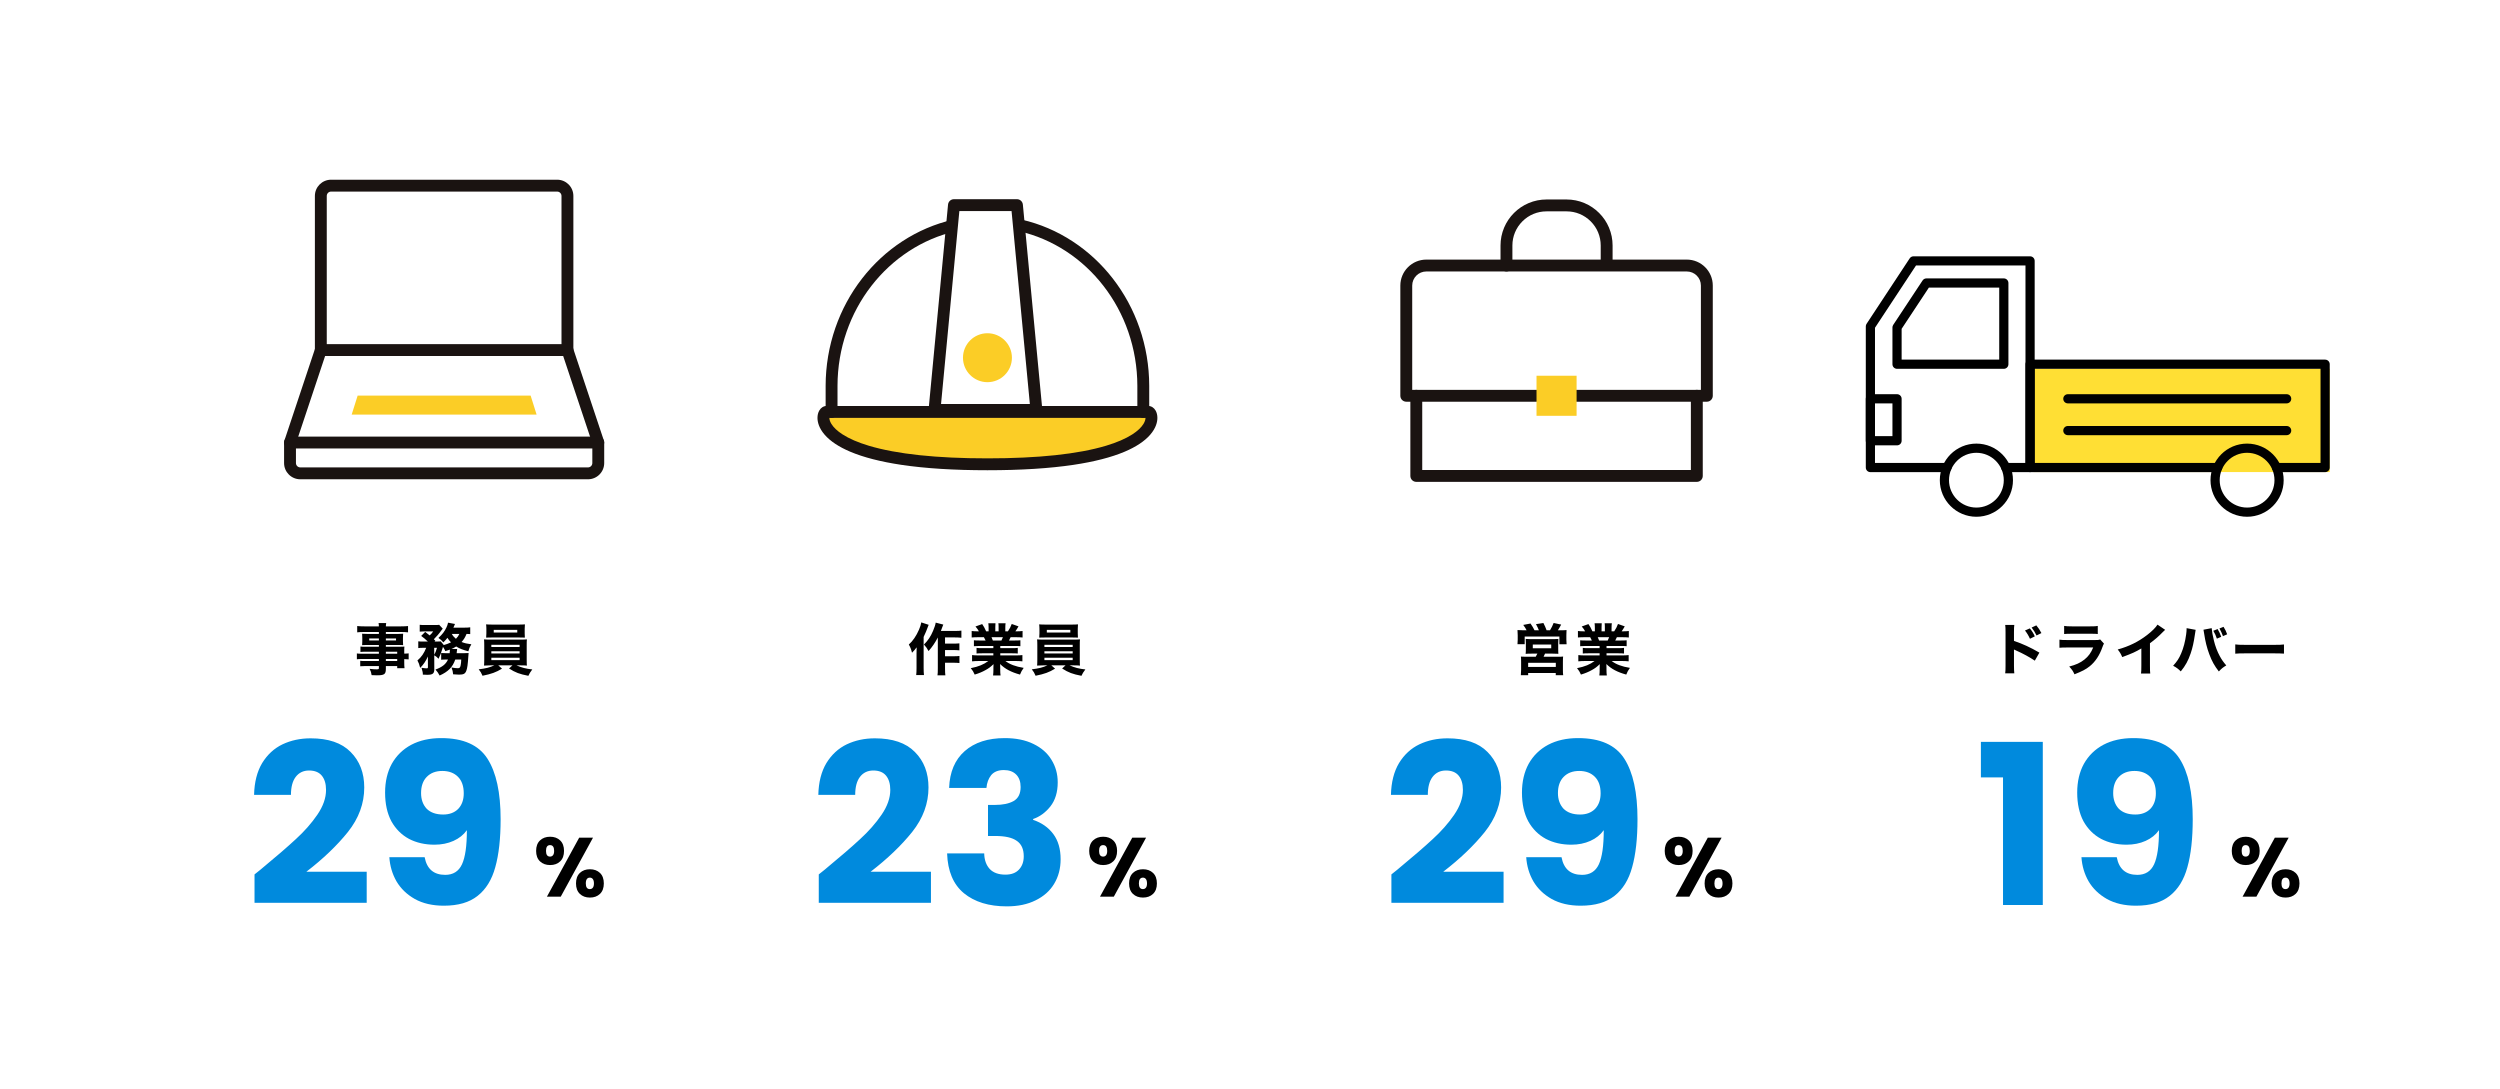 <svg width="895" height="390" viewBox="0 0 895 390" fill="none" xmlns="http://www.w3.org/2000/svg">
<rect width="895" height="390" fill="white"/>
<path d="M724.943 225.719C725.643 226.599 726.243 227.599 726.723 228.679L728.463 227.819C727.963 226.699 727.463 225.919 726.683 224.959L724.943 225.719ZM727.323 224.659C728.023 225.539 728.583 226.479 729.083 227.499L730.823 226.639C730.203 225.459 729.863 224.919 729.003 223.879L727.323 224.659ZM721.123 241.059C721.043 240.299 721.003 239.559 721.003 238.279V232.519C721.303 232.679 721.383 232.719 721.763 232.879C724.063 233.879 726.683 235.299 728.463 236.519L730.103 233.639C726.843 231.739 724.103 230.499 721.003 229.439V226.399C721.003 224.939 721.023 224.479 721.123 223.719H717.863C717.963 224.419 717.983 224.979 717.983 226.399V238.239C717.983 239.599 717.963 240.299 717.863 241.059H721.123ZM738.963 226.979C739.583 226.919 740.383 226.879 741.663 226.879H748.323C750.023 226.879 750.323 226.899 751.003 226.979V224.079C750.283 224.219 749.903 224.239 748.283 224.239H741.723C740.343 224.239 739.683 224.199 738.963 224.079V226.979ZM737.283 231.899C738.023 231.819 738.623 231.799 740.263 231.799H749.363C748.563 233.739 747.663 234.979 746.203 236.139C744.723 237.299 743.203 237.999 740.783 238.619C741.843 239.799 742.123 240.219 742.663 241.399C745.403 240.319 746.763 239.619 748.123 238.519C750.103 236.919 751.643 234.619 752.663 231.679C752.923 230.979 753.003 230.779 753.223 230.419L751.883 228.939C751.303 229.119 751.103 229.139 749.943 229.139H740.303C738.523 229.139 738.143 229.119 737.283 228.999V231.899ZM772.383 223.619C771.783 224.619 770.443 225.959 768.683 227.319C765.523 229.759 762.183 231.399 758.143 232.519C758.983 233.599 759.223 233.999 759.763 235.239C763.383 233.899 764.523 233.379 766.603 232.139V238.219C766.603 239.859 766.583 240.359 766.483 241.119H769.783C769.703 240.439 769.683 239.759 769.683 238.159V230.279C771.323 229.099 772.843 227.779 774.363 226.199C774.663 225.879 774.703 225.839 775.123 225.479L772.383 223.619ZM792.363 225.819C792.943 226.799 793.283 227.539 793.643 228.639L795.203 227.979C794.803 226.859 794.463 226.139 793.903 225.199L792.363 225.819ZM794.563 224.999C795.083 225.919 795.463 226.739 795.823 227.739L797.323 227.079C796.983 226.079 796.583 225.279 796.023 224.399L794.563 224.999ZM782.803 224.879C782.803 224.979 782.803 225.079 782.803 225.119C782.803 225.639 782.763 226.259 782.643 227.119C782.303 229.639 781.703 231.979 780.843 233.959C780.103 235.719 779.363 236.819 777.983 238.339C779.283 239.059 779.683 239.359 780.723 240.359C782.403 238.299 783.383 236.499 784.263 233.899C784.923 231.959 785.363 230.019 785.783 227.119C785.963 225.799 785.963 225.799 786.043 225.479L782.803 224.879ZM788.843 225.439C788.923 225.759 789.003 226.179 789.103 226.959C789.463 229.439 790.083 231.999 790.923 234.199C791.843 236.699 792.803 238.399 794.343 240.379C795.343 239.319 795.763 238.979 797.003 238.219C795.903 236.939 795.323 236.079 794.683 234.899C793.803 233.299 793.043 231.279 792.583 229.359C792.123 227.479 791.863 226.019 791.783 224.879L788.843 225.439ZM800.223 234.019C801.003 233.939 802.143 233.899 803.883 233.899H813.983C815.543 233.899 816.863 233.939 817.663 233.999V230.719C816.743 230.839 816.023 230.859 814.003 230.859H803.883C801.843 230.859 801.123 230.819 800.223 230.699V234.019Z" fill="black"/>
<path d="M798.973 304.621C798.973 303.001 799.438 301.751 800.368 300.871C801.298 299.991 802.503 299.551 803.983 299.551C805.463 299.551 806.663 299.991 807.583 300.871C808.503 301.751 808.963 303.001 808.963 304.621C808.963 306.241 808.503 307.491 807.583 308.371C806.663 309.251 805.463 309.691 803.983 309.691C802.503 309.691 801.298 309.251 800.368 308.371C799.438 307.491 798.973 306.241 798.973 304.621ZM819.343 299.881L807.793 321.001H802.843L814.393 299.881H819.343ZM803.953 302.551C802.993 302.551 802.513 303.241 802.513 304.621C802.513 305.981 802.993 306.661 803.953 306.661C804.413 306.661 804.773 306.491 805.033 306.151C805.293 305.811 805.423 305.301 805.423 304.621C805.423 303.241 804.933 302.551 803.953 302.551ZM813.253 316.261C813.253 314.641 813.713 313.391 814.633 312.511C815.553 311.631 816.753 311.191 818.233 311.191C819.713 311.191 820.913 311.631 821.833 312.511C822.753 313.391 823.213 314.641 823.213 316.261C823.213 317.881 822.753 319.131 821.833 320.011C820.913 320.891 819.713 321.331 818.233 321.331C816.753 321.331 815.553 320.891 814.633 320.011C813.713 319.131 813.253 317.881 813.253 316.261ZM818.203 314.191C817.743 314.191 817.388 314.361 817.138 314.701C816.888 315.041 816.763 315.561 816.763 316.261C816.763 317.621 817.243 318.301 818.203 318.301C818.663 318.301 819.023 318.131 819.283 317.791C819.543 317.451 819.673 316.941 819.673 316.261C819.673 315.581 819.543 315.066 819.283 314.716C819.023 314.366 818.663 314.191 818.203 314.191Z" fill="black"/>
<rect x="728.043" y="132" width="106" height="37" fill="#FFDF34"/>
<path d="M726.767 169.025H718.07C717.161 169.025 716.425 168.289 716.425 167.38C716.425 166.472 717.161 165.736 718.07 165.736H725.122V95.047H685.928L671.246 117.337V165.736H697.029C697.937 165.736 698.673 166.472 698.673 167.38C698.673 168.289 697.937 169.025 697.029 169.025H669.602C668.693 169.025 667.957 168.289 667.957 167.38V116.843C667.957 116.521 668.051 116.207 668.228 115.938L683.668 92.498C683.971 92.035 684.488 91.758 685.042 91.758H726.767C727.676 91.758 728.412 92.494 728.412 93.402V167.38C728.412 168.289 727.676 169.025 726.767 169.025Z" fill="black"/>
<path d="M832.397 169.025H814.976C814.067 169.025 813.331 168.289 813.331 167.38C813.331 166.472 814.067 165.736 814.976 165.736H830.752V132.037H728.412V165.736H793.937C794.845 165.736 795.581 166.472 795.581 167.38C795.581 168.289 794.845 169.025 793.937 169.025H726.767C725.859 169.025 725.123 168.289 725.123 167.38V130.392C725.123 129.484 725.859 128.748 726.767 128.748H832.397C833.306 128.748 834.042 129.484 834.042 130.392V167.38C834.042 168.289 833.306 169.025 832.397 169.025Z" fill="black"/>
<path d="M707.549 185.001C700.326 185.001 694.453 179.128 694.453 171.905C694.453 164.684 700.326 158.81 707.549 158.81C714.772 158.81 720.645 164.684 720.645 171.905C720.645 179.128 714.772 185.001 707.549 185.001ZM707.549 162.1C702.141 162.1 697.742 166.499 697.742 171.905C697.742 177.313 702.141 181.712 707.549 181.712C712.957 181.712 717.356 177.313 717.356 171.905C717.356 166.499 712.957 162.1 707.549 162.1Z" fill="black"/>
<path d="M804.457 185.001C797.234 185.001 791.361 179.128 791.361 171.905C791.361 164.684 797.234 158.81 804.457 158.81C811.68 158.81 817.553 164.684 817.553 171.905C817.553 179.128 811.68 185.001 804.457 185.001ZM804.457 162.1C799.049 162.1 794.65 166.499 794.65 171.905C794.65 177.313 799.049 181.712 804.457 181.712C809.865 181.712 814.264 177.313 814.264 171.905C814.264 166.499 809.865 162.1 804.457 162.1Z" fill="black"/>
<path d="M717.369 132.038H679.14C678.232 132.038 677.496 131.301 677.496 130.393V117.223C677.496 116.901 677.59 116.585 677.768 116.316L688.285 100.406C688.588 99.945 689.105 99.668 689.657 99.668H717.369C718.277 99.668 719.014 100.404 719.014 101.313V130.393C719.014 131.301 718.277 132.038 717.369 132.038ZM680.785 128.748H715.724V102.957H690.541L680.785 117.717V128.748Z" fill="black"/>
<path d="M818.622 144.412H740.292C739.384 144.412 738.648 143.676 738.648 142.767C738.648 141.859 739.384 141.123 740.292 141.123H818.622C819.531 141.123 820.267 141.859 820.267 142.767C820.267 143.676 819.531 144.412 818.622 144.412Z" fill="black"/>
<path d="M818.622 155.794H740.292C739.384 155.794 738.648 155.058 738.648 154.149C738.648 153.241 739.384 152.505 740.292 152.505H818.622C819.531 152.505 820.267 153.241 820.267 154.149C820.267 155.058 819.531 155.794 818.622 155.794Z" fill="black"/>
<path d="M679.14 159.436H669.602C668.693 159.436 667.957 158.7 667.957 157.791V142.767C667.957 141.859 668.693 141.123 669.602 141.123H679.14C680.048 141.123 680.785 141.859 680.785 142.767V157.791C680.785 158.7 680.048 159.436 679.14 159.436ZM671.246 156.146H677.495V144.412H671.246V156.146Z" fill="black"/>
<path d="M135.64 234.04H129.92C128.78 234.04 128.28 234.02 127.76 233.94V236.02C128.32 235.94 128.78 235.92 129.96 235.92H135.64V236.64H130.86C129.8 236.64 129.54 236.64 128.96 236.56V238.52C129.6 238.46 130.06 238.44 130.94 238.44H135.64V239.18C135.64 239.54 135.52 239.62 134.84 239.62C134.14 239.62 133.46 239.58 132.32 239.44C132.76 240.3 132.9 240.76 133.04 241.7C133.74 241.74 134.42 241.76 134.92 241.76C137.62 241.76 138.14 241.38 138.14 239.4V238.44H142.2V239.22H144.82C144.74 238.58 144.72 238.06 144.72 237.02V235.96C145.5 235.98 145.84 236 146.3 236.06V233.9C145.94 233.96 145.54 233.98 144.72 234V233.3C144.72 232.26 144.72 232.04 144.78 231.48C144.22 231.52 143.9 231.54 142.68 231.54H138.14V230.9H142.74C143.36 230.9 143.9 230.92 144.32 230.96C144.28 230.5 144.26 230.22 144.26 229.6V228.3C144.26 227.68 144.28 227.34 144.32 226.88C143.82 226.92 143.42 226.94 142.62 226.94H138.14V226.26H143.7C144.7 226.26 145.38 226.3 146.08 226.38V224.12C145.4 224.2 144.7 224.24 143.54 224.24H138.14C138.16 223.64 138.18 223.46 138.26 223.06H135.52C135.6 223.48 135.62 223.68 135.64 224.24H130.42C129.26 224.24 128.54 224.2 127.88 224.12V226.38C128.62 226.28 129.24 226.26 130.26 226.26H135.64V226.94H131.38C130.6 226.94 130.2 226.92 129.64 226.88C129.68 227.36 129.7 227.74 129.7 228.3V229.6C129.7 230.12 129.68 230.56 129.64 230.96C130.1 230.92 130.64 230.9 131.34 230.9H135.64V231.54H130.9C130.02 231.54 129.54 231.52 129.04 231.46V233.4C129.58 233.34 130.16 233.32 130.86 233.32H135.64V234.04ZM138.14 234.04V233.32H142.2V234.04H138.14ZM138.14 235.92H142.2V236.64H138.14V235.92ZM135.64 228.56V229.28H132.18V228.56H135.64ZM138.14 228.56H141.78V229.28H138.14V228.56ZM159.54 233.84C158.62 233.84 158.36 233.82 157.94 233.78V236.2C158.34 236.14 158.66 236.12 159.38 236.12H160.38C159.62 237.78 158.34 238.8 155.9 239.7C156.56 240.44 156.96 241.02 157.38 241.84C160.46 240.46 162.04 238.84 162.98 236.12H165.12C165.08 237.1 165.04 237.6 164.9 238.24C164.72 239.02 164.52 239.22 163.9 239.22C163.34 239.22 162.6 239.14 161.64 238.96C162.02 239.94 162.12 240.42 162.22 241.4C163.08 241.48 163.78 241.52 164.32 241.52C165.94 241.52 166.52 241.22 166.94 240.14C167.28 239.28 167.48 237.9 167.66 235.02C167.7 234.5 167.7 234.48 167.72 234.34C167.74 234 167.74 234 167.76 233.78C167.4 233.82 167.1 233.84 166.22 233.84H163.48C163.52 233.56 163.54 233.44 163.54 233.28C163.56 233.1 163.56 233.08 163.58 233C163.6 232.78 163.6 232.78 163.62 232.64C163.64 232.48 163.64 232.48 163.66 232.34L161.64 232.32C162.38 232 162.8 231.76 163.32 231.44C164.54 232.2 165.6 232.62 167.66 233.16C168 232.02 168.16 231.62 168.74 230.66C167.18 230.46 166.36 230.26 165.24 229.84C166.1 228.88 166.52 228.18 167.02 226.94C167.58 226.94 167.92 226.96 168.34 227V224.58C167.82 224.66 167.1 224.7 166.16 224.7H162.32C162.52 224.26 162.68 223.86 162.76 223.68C162.84 223.48 162.84 223.48 162.88 223.38L160.4 222.92C160.28 223.56 160.12 224 159.8 224.68C159.1 226.14 158.42 227.02 156.96 228.38C157.7 228.88 158.2 229.34 158.72 229.98C159.48 229.2 159.76 228.88 160.18 228.34C160.64 229.06 160.82 229.3 161.46 229.96C160.7 230.34 159.68 230.72 158.78 230.96L158.82 230.86L157.8 229.62C157.44 229.66 157.04 229.68 156.34 229.68H155.56L155.84 229.38C155.58 229.12 155.5 229.02 155.32 228.84C156.08 228.14 157.22 226.82 158.06 225.62C158.24 225.36 158.4 225.16 158.5 225.06L157.22 223.68C156.8 223.74 156.52 223.76 155.5 223.76H152.12C151.24 223.76 150.8 223.74 150.26 223.68V226.12C150.78 226.06 151.28 226.04 151.92 226.04H155.08C154.68 226.64 154.38 226.98 153.82 227.48C153.26 227 153.02 226.82 152.22 226.22L150.78 227.66C151.66 228.3 152.24 228.78 153.18 229.68H151.5C150.72 229.68 150.26 229.66 149.74 229.6V232.02C150.18 231.94 150.64 231.92 151.34 231.92H152.58C151.78 233.9 150.88 235.22 149.44 236.44C149.94 237.38 150.08 237.76 150.42 239.1C151.56 237.98 152.46 236.66 153.18 235.02L153.2 238.82C153.2 239.18 153.1 239.26 152.7 239.26C152.24 239.26 151.8 239.22 150.9 239.06C151.34 240.64 151.36 240.66 151.38 241.52C152.02 241.56 152.54 241.58 152.98 241.58C154.9 241.58 155.48 241.12 155.48 239.62L155.46 234.6C156.08 234.94 156.42 235.22 157 235.84C157.54 234.76 158 233.54 158.4 232.18C158.54 231.66 158.54 231.66 158.58 231.56C158.94 232.08 159.12 232.42 159.44 233.1C160.22 232.86 160.48 232.78 161.06 232.56C161.06 232.64 161.06 232.7 161.06 232.74C161.06 233.08 161.02 233.46 160.98 233.84H159.54ZM164.46 226.94C164.14 227.62 163.84 228.06 163.22 228.7C162.56 228.14 162.1 227.6 161.74 226.94H164.46ZM155.44 231.92H156.44C156.12 233.06 155.82 233.78 155.46 234.4L155.44 231.92ZM176.96 238.2C175.38 238.94 173.98 239.3 171.38 239.62C172 240.38 172.36 240.98 172.74 241.92C175.98 241.26 177.52 240.7 179.72 239.38L178.38 238.2H183.46L182.24 239.32C184.54 240.78 185.96 241.32 189.16 241.94C189.52 241.14 189.84 240.6 190.56 239.66C188.32 239.42 186.68 239 184.92 238.2H186.42C187.38 238.2 188 238.22 188.64 238.28C188.58 237.9 188.58 237.9 188.56 236.18V231.04C188.56 229.88 188.56 229.42 188.64 228.9C187.9 228.96 187.42 228.98 186.42 228.98H175.5C174.56 228.98 173.88 228.96 173.28 228.9C173.34 229.54 173.36 229.98 173.36 231.04V236.18C173.36 237.22 173.32 237.76 173.28 238.28C173.96 238.22 174.52 238.2 175.5 238.2H176.96ZM175.9 230.84H186.02V231.62H175.9V230.84ZM175.9 233.16H186.02V233.94H175.9V233.16ZM175.9 235.48H186.02V236.32H175.9V235.48ZM187.84 225.08C187.84 224.42 187.86 224.08 187.92 223.52C187.2 223.58 186.72 223.6 185.68 223.6H176.3C175.22 223.6 174.74 223.58 174.02 223.52C174.08 224.12 174.12 224.48 174.12 225.08V226.76C174.12 227.3 174.08 227.8 174.04 228.26C174.64 228.24 175.36 228.22 176.2 228.22H185.78C186.6 228.22 187.3 228.24 187.9 228.26C187.86 227.8 187.84 227.32 187.84 226.76V225.08ZM185.18 225.5V226.44H176.76V225.5H185.18Z" fill="black"/>
<path d="M191.93 304.621C191.93 303.001 192.395 301.751 193.325 300.871C194.255 299.991 195.46 299.551 196.94 299.551C198.42 299.551 199.62 299.991 200.54 300.871C201.46 301.751 201.92 303.001 201.92 304.621C201.92 306.241 201.46 307.491 200.54 308.371C199.62 309.251 198.42 309.691 196.94 309.691C195.46 309.691 194.255 309.251 193.325 308.371C192.395 307.491 191.93 306.241 191.93 304.621ZM212.3 299.881L200.75 321.001H195.8L207.35 299.881H212.3ZM196.91 302.551C195.95 302.551 195.47 303.241 195.47 304.621C195.47 305.981 195.95 306.661 196.91 306.661C197.37 306.661 197.73 306.491 197.99 306.151C198.25 305.811 198.38 305.301 198.38 304.621C198.38 303.241 197.89 302.551 196.91 302.551ZM206.21 316.261C206.21 314.641 206.67 313.391 207.59 312.511C208.51 311.631 209.71 311.191 211.19 311.191C212.67 311.191 213.87 311.631 214.79 312.511C215.71 313.391 216.17 314.641 216.17 316.261C216.17 317.881 215.71 319.131 214.79 320.011C213.87 320.891 212.67 321.331 211.19 321.331C209.71 321.331 208.51 320.891 207.59 320.011C206.67 319.131 206.21 317.881 206.21 316.261ZM211.16 314.191C210.7 314.191 210.345 314.361 210.095 314.701C209.845 315.041 209.72 315.561 209.72 316.261C209.72 317.621 210.2 318.301 211.16 318.301C211.62 318.301 211.98 318.131 212.24 317.791C212.5 317.451 212.63 316.941 212.63 316.261C212.63 315.581 212.5 315.066 212.24 314.716C211.98 314.366 211.62 314.191 211.16 314.191Z" fill="black"/>
<path d="M114.859 123.19H203.145C204.06 123.19 204.872 123.776 205.162 124.644L216.197 157.751C216.269 157.967 216.306 158.194 216.306 158.423V165.781C216.306 168.981 213.703 171.584 210.503 171.584H107.503C104.302 171.584 101.698 168.981 101.698 165.781V158.423C101.698 158.194 101.735 157.967 101.807 157.751L112.843 124.644C113.132 123.776 113.944 123.19 114.859 123.19ZM201.613 127.442H116.392L105.95 158.768V165.781C105.95 166.636 106.647 167.332 107.503 167.332H210.503C211.358 167.332 212.054 166.636 212.054 165.781V158.768L201.613 127.442Z" fill="#1A1311"/>
<path d="M128.041 141.618H189.964L192.109 148.433H125.896L128.041 141.618Z" fill="#FBCD26"/>
<path d="M214.176 160.55H103.82C102.646 160.55 101.694 159.598 101.694 158.424C101.694 157.25 102.646 156.298 103.82 156.298H214.176C215.35 156.298 216.302 157.25 216.302 158.424C216.302 159.598 215.35 160.55 214.176 160.55Z" fill="#1A1311"/>
<path d="M203.141 125.316V70.138C203.141 68.106 201.494 66.46 199.462 66.46H118.534C116.503 66.46 114.855 68.106 114.855 70.138V125.316H203.141Z" fill="white"/>
<path d="M203.141 127.442H114.855C113.681 127.442 112.729 126.49 112.729 125.316V70.138C112.729 66.937 115.334 64.334 118.534 64.334H199.462C202.663 64.334 205.267 66.937 205.267 70.138V125.316C205.267 126.49 204.315 127.442 203.141 127.442ZM116.981 123.19H201.015V70.138C201.015 69.282 200.318 68.586 199.462 68.586H118.534C117.678 68.586 116.981 69.282 116.981 70.138V123.19Z" fill="#1A1311"/>
<path d="M335.74 239.22C335.74 240.5 335.72 241.14 335.62 241.76H338.44C338.36 241.2 338.32 240.5 338.32 239.2V237.26H341.38C342.16 237.26 342.76 237.3 343.48 237.36V234.84C342.8 234.92 342.28 234.94 341.38 234.94H338.32V232.72H341.36C342.12 232.72 342.74 232.76 343.46 232.82V230.32C342.84 230.38 342.24 230.42 341.38 230.42H338.32V228.2H341.86C342.76 228.2 343.6 228.24 344.18 228.32V225.76C343.62 225.84 342.94 225.88 341.86 225.88H336.84C336.96 225.58 337.02 225.4 337.28 224.68C337.42 224.28 337.5 224.1 337.7 223.6L334.98 222.9C334.88 223.64 334.58 224.56 334.04 225.84C333.18 227.86 332.28 229.24 330.78 230.74C331.6 231.68 331.9 232.1 332.42 233.08C333.72 231.64 334.78 230.06 335.74 228.22V239.22ZM329.82 222.82C329.7 223.58 329.44 224.4 329 225.42C328.02 227.68 326.78 229.5 325.36 230.74C325.92 231.74 326.2 232.46 326.5 233.68C327.12 233.06 327.62 232.5 328.16 231.74C328.14 233.02 328.12 233.74 328.12 233.92V239.18C328.12 240.26 328.08 240.9 328 241.68H330.78C330.7 240.92 330.66 240.12 330.66 239.16V228.02C331.48 226.26 331.64 225.86 332.02 224.82C332.22 224.24 332.26 224.16 332.46 223.68L329.82 222.82ZM355.62 231.26V232.04H351.6C350.72 232.04 350.12 232.02 349.6 231.94V233.96C350.18 233.9 350.74 233.88 351.6 233.88H355.62V234.64H350.48C349.36 234.64 348.64 234.6 348 234.52V236.76C348.78 236.68 349.52 236.64 350.5 236.64H353.82C352.2 237.88 350.32 238.66 347.54 239.2C348.18 239.98 348.58 240.64 348.94 241.5C350.48 241.04 351.66 240.54 352.84 239.88C354 239.24 354.58 238.8 355.68 237.76C355.64 238.48 355.64 238.54 355.64 239.02V239.82C355.64 240.6 355.6 241.22 355.52 241.82H358.2C358.12 241.28 358.08 240.66 358.08 239.82V239C358.08 238.5 358.08 238.4 358.04 237.72C359.78 239.46 362 240.64 365.16 241.5C365.56 240.5 365.82 240.02 366.48 239.1C363.56 238.62 361.48 237.84 359.94 236.64H363.56C364.5 236.64 365.24 236.68 366.02 236.76V234.52C365.42 234.6 364.7 234.64 363.54 234.64H358.1V233.88H362.36C363.22 233.88 363.78 233.9 364.36 233.96V231.94C363.8 232.02 363.2 232.04 362.36 232.04H358.1V231.26H363.3C364.2 231.26 364.62 231.28 365.3 231.34V229.22C364.72 229.28 364.24 229.3 363.3 229.3H361.22C361.42 228.92 361.44 228.88 361.8 228.12H363.64C364.62 228.12 365.46 228.16 366.08 228.22V225.9C365.44 225.98 364.84 226.02 363.78 226.02H363.5C363.9 225.48 364.2 224.98 364.62 224.24L362.2 223.38C361.84 224.38 361.52 224.98 360.84 226.02H359.9V224.66C359.9 224.04 359.94 223.5 360 223.14H357.42C357.48 223.52 357.5 223.94 357.5 224.54V226.02H356.32V224.54C356.32 223.92 356.34 223.5 356.38 223.14H353.82C353.88 223.56 353.92 224.04 353.92 224.66V226.02H353.04C352.42 224.66 352.26 224.36 351.62 223.42L349.22 224.28C349.88 225.06 350.1 225.38 350.44 226.02H350.14C349.14 226.02 348.5 225.98 347.86 225.9V228.22C348.48 228.16 349.3 228.12 350.26 228.12H352.24C352.46 228.48 352.54 228.66 352.84 229.3H350.64C349.7 229.3 349.24 229.28 348.66 229.22V231.34C349.32 231.28 349.76 231.26 350.64 231.26H355.62ZM355.44 229.3C355.26 228.8 355.16 228.58 354.96 228.12H359.04C358.86 228.6 358.78 228.76 358.52 229.3H355.44ZM374.96 238.2C373.38 238.94 371.98 239.3 369.38 239.62C370 240.38 370.36 240.98 370.74 241.92C373.98 241.26 375.52 240.7 377.72 239.38L376.38 238.2H381.46L380.24 239.32C382.54 240.78 383.96 241.32 387.16 241.94C387.52 241.14 387.84 240.6 388.56 239.66C386.32 239.42 384.68 239 382.92 238.2H384.42C385.38 238.2 386 238.22 386.64 238.28C386.58 237.9 386.58 237.9 386.56 236.18V231.04C386.56 229.88 386.56 229.42 386.64 228.9C385.9 228.96 385.42 228.98 384.42 228.98H373.5C372.56 228.98 371.88 228.96 371.28 228.9C371.34 229.54 371.36 229.98 371.36 231.04V236.18C371.36 237.22 371.32 237.76 371.28 238.28C371.96 238.22 372.52 238.2 373.5 238.2H374.96ZM373.9 230.84H384.02V231.62H373.9V230.84ZM373.9 233.16H384.02V233.94H373.9V233.16ZM373.9 235.48H384.02V236.32H373.9V235.48ZM385.84 225.08C385.84 224.42 385.86 224.08 385.92 223.52C385.2 223.58 384.72 223.6 383.68 223.6H374.3C373.22 223.6 372.74 223.58 372.02 223.52C372.08 224.12 372.12 224.48 372.12 225.08V226.76C372.12 227.3 372.08 227.8 372.04 228.26C372.64 228.24 373.36 228.22 374.2 228.22H383.78C384.6 228.22 385.3 228.24 385.9 228.26C385.86 227.8 385.84 227.32 385.84 226.76V225.08ZM383.18 225.5V226.44H374.76V225.5H383.18Z" fill="black"/>
<path d="M389.93 304.621C389.93 303.001 390.395 301.751 391.325 300.871C392.255 299.991 393.46 299.551 394.94 299.551C396.42 299.551 397.62 299.991 398.54 300.871C399.46 301.751 399.92 303.001 399.92 304.621C399.92 306.241 399.46 307.491 398.54 308.371C397.62 309.251 396.42 309.691 394.94 309.691C393.46 309.691 392.255 309.251 391.325 308.371C390.395 307.491 389.93 306.241 389.93 304.621ZM410.3 299.881L398.75 321.001H393.8L405.35 299.881H410.3ZM394.91 302.551C393.95 302.551 393.47 303.241 393.47 304.621C393.47 305.981 393.95 306.661 394.91 306.661C395.37 306.661 395.73 306.491 395.99 306.151C396.25 305.811 396.38 305.301 396.38 304.621C396.38 303.241 395.89 302.551 394.91 302.551ZM404.21 316.261C404.21 314.641 404.67 313.391 405.59 312.511C406.51 311.631 407.71 311.191 409.19 311.191C410.67 311.191 411.87 311.631 412.79 312.511C413.71 313.391 414.17 314.641 414.17 316.261C414.17 317.881 413.71 319.131 412.79 320.011C411.87 320.891 410.67 321.331 409.19 321.331C407.71 321.331 406.51 320.891 405.59 320.011C404.67 319.131 404.21 317.881 404.21 316.261ZM409.16 314.191C408.7 314.191 408.345 314.361 408.095 314.701C407.845 315.041 407.72 315.561 407.72 316.261C407.72 317.621 408.2 318.301 409.16 318.301C409.62 318.301 409.98 318.131 410.24 317.791C410.5 317.451 410.63 316.941 410.63 316.261C410.63 315.581 410.5 315.066 410.24 314.716C409.98 314.366 409.62 314.191 409.16 314.191Z" fill="black"/>
<path d="M353.501 147.467H411.125C413.589 147.467 417.416 166.22 353.501 166.22C289.586 166.22 293.413 147.467 295.877 147.467H353.501Z" fill="#FBCD26"/>
<path d="M409.296 149.592C408.122 149.592 407.17 148.64 407.17 147.466V138.078C407.152 131.442 406.058 124.946 403.919 118.771C401.854 112.807 398.865 107.279 395.035 102.34C391.242 97.449 386.741 93.284 381.656 89.96C376.482 86.579 370.852 84.169 364.922 82.798C363.778 82.533 363.065 81.392 363.33 80.248C363.594 79.104 364.736 78.391 365.88 78.655C372.298 80.139 378.389 82.745 383.982 86.401C389.463 89.983 394.313 94.469 398.396 99.735C402.509 105.04 405.72 110.977 407.937 117.38C410.23 124 411.402 130.959 411.422 138.066L411.422 138.072V147.466C411.422 148.64 410.47 149.592 409.296 149.592Z" fill="#1A1311"/>
<path d="M297.703 149.593C296.529 149.593 295.577 148.641 295.577 147.467V138.072V138.066C295.597 130.96 296.769 124 299.062 117.381C301.279 110.978 304.49 105.041 308.603 99.736C312.686 94.471 317.536 89.984 323.017 86.403C328.61 82.747 334.701 80.141 341.119 78.657C342.263 78.392 343.405 79.105 343.669 80.249C343.934 81.393 343.221 82.535 342.077 82.799C336.147 84.171 330.517 86.58 325.343 89.962C320.258 93.285 315.757 97.45 311.964 102.342C308.134 107.28 305.145 112.808 303.08 118.772C300.941 124.946 299.848 131.44 299.829 138.074V147.467C299.829 148.641 298.877 149.593 297.703 149.593Z" fill="#1A1311"/>
<path d="M371.028 146.759L364.068 73.435H352.792H341.516L334.557 146.759H371.028Z" fill="white"/>
<path d="M371.028 148.885H334.557C333.958 148.885 333.387 148.632 332.984 148.189C332.581 147.746 332.384 147.154 332.44 146.558L339.4 73.234C339.503 72.142 340.42 71.309 341.516 71.309H364.068C365.165 71.309 366.081 72.142 366.185 73.234L373.144 146.558C373.201 147.154 373.003 147.746 372.601 148.189C372.198 148.632 371.627 148.885 371.028 148.885ZM336.894 144.633H368.69L362.135 75.561H343.45L336.894 144.633Z" fill="#1A1311"/>
<path d="M353.501 168.345C341.646 168.345 331.283 167.696 322.7 166.415C315.31 165.312 309.142 163.727 304.369 161.705C300.319 159.99 297.251 157.955 295.251 155.658C293.108 153.198 292.658 151.002 292.658 149.593C292.658 148.619 292.876 147.721 293.287 146.994C293.873 145.959 294.841 145.341 295.877 145.341H411.125C412.161 145.341 413.129 145.959 413.715 146.994C414.126 147.721 414.344 148.619 414.344 149.593C414.344 151.002 413.894 153.198 411.751 155.658C409.75 157.955 406.683 159.99 402.633 161.705C397.859 163.727 391.692 165.312 384.302 166.415C375.719 167.696 365.356 168.345 353.501 168.345ZM296.911 149.593C296.912 150.058 297.053 150.803 297.629 151.747C298.418 153.04 299.754 154.301 301.602 155.494C303.998 157.043 307.178 158.417 311.053 159.578C321.051 162.574 335.333 164.093 353.501 164.093C371.669 164.093 385.951 162.574 395.949 159.578C399.824 158.417 403.004 157.043 405.4 155.494C407.247 154.301 408.584 153.04 409.373 151.747C409.949 150.803 410.09 150.058 410.091 149.593H296.911Z" fill="#1A1311"/>
<path d="M362.267 128.06C362.267 132.899 358.345 136.821 353.506 136.821C348.669 136.821 344.746 132.899 344.746 128.06C344.746 123.222 348.669 119.3 353.506 119.3C358.345 119.3 362.267 123.222 362.267 128.06Z" fill="#FBCD26"/>
<path d="M545.36 225.64C544.5 225.64 543.94 225.62 543.26 225.56C543.32 226.28 543.34 226.7 543.34 227.44V229C543.34 229.6 543.32 230.06 543.26 230.62H545.84V227.88H558.26V230.64H560.84C560.78 230.1 560.76 229.68 560.76 228.96V227.4C560.76 226.56 560.78 226.06 560.82 225.56C560.2 225.62 559.7 225.64 558.74 225.64H557.72C558.08 225.1 558.62 224.14 558.9 223.6L556.2 223.02C555.86 223.94 555.42 224.8 554.9 225.64H553.68C553.42 224.88 552.94 223.8 552.54 223.04L549.88 223.44C550.3 224.18 550.68 225.02 550.92 225.64H549.36C549 224.88 548.5 224.06 547.92 223.22L545.32 223.72C545.88 224.46 546.2 224.98 546.52 225.64H545.36ZM550.38 234C550.18 234.44 550.08 234.62 549.78 235.12H546.32C545.48 235.12 544.98 235.1 544.48 235.06C544.54 235.6 544.56 236.06 544.56 236.96V239.72C544.56 240.36 544.52 241.02 544.46 241.72H547.08V240.94H556.96V241.72H559.62C559.54 241.18 559.52 240.7 559.52 239.74V236.98C559.52 236 559.54 235.48 559.6 235.04C559.12 235.1 558.68 235.12 557.72 235.12H552.6C552.8 234.72 552.92 234.46 553.12 234H555.82C556.78 234 557.22 234.02 557.9 234.06C557.86 233.62 557.84 233.34 557.84 232.2V230.32C557.84 229.52 557.86 229.02 557.9 228.74C557.54 228.78 557.12 228.8 556.66 228.8H547.5C547 228.8 546.56 228.78 546.2 228.74C546.24 229.12 546.26 229.6 546.26 230.24V232.2C546.26 233.12 546.24 233.52 546.18 234.08C546.82 234.02 547.22 234 548.28 234H550.38ZM548.74 230.74H555.34V232.08H548.74V230.74ZM547.08 237.28H556.98V238.76H547.08V237.28ZM572.66 231.26V232.04H568.64C567.76 232.04 567.16 232.02 566.64 231.94V233.96C567.22 233.9 567.78 233.88 568.64 233.88H572.66V234.64H567.52C566.4 234.64 565.68 234.6 565.04 234.52V236.76C565.82 236.68 566.56 236.64 567.54 236.64H570.86C569.24 237.88 567.36 238.66 564.58 239.2C565.22 239.98 565.62 240.64 565.98 241.5C567.52 241.04 568.7 240.54 569.88 239.88C571.04 239.24 571.62 238.8 572.72 237.76C572.68 238.48 572.68 238.54 572.68 239.02V239.82C572.68 240.6 572.64 241.22 572.56 241.82H575.24C575.16 241.28 575.12 240.66 575.12 239.82V239C575.12 238.5 575.12 238.4 575.08 237.72C576.82 239.46 579.04 240.64 582.2 241.5C582.6 240.5 582.86 240.02 583.52 239.1C580.6 238.62 578.52 237.84 576.98 236.64H580.6C581.54 236.64 582.28 236.68 583.06 236.76V234.52C582.46 234.6 581.74 234.64 580.58 234.64H575.14V233.88H579.4C580.26 233.88 580.82 233.9 581.4 233.96V231.94C580.84 232.02 580.24 232.04 579.4 232.04H575.14V231.26H580.34C581.24 231.26 581.66 231.28 582.34 231.34V229.22C581.76 229.28 581.28 229.3 580.34 229.3H578.26C578.46 228.92 578.48 228.88 578.84 228.12H580.68C581.66 228.12 582.5 228.16 583.12 228.22V225.9C582.48 225.98 581.88 226.02 580.82 226.02H580.54C580.94 225.48 581.24 224.98 581.66 224.24L579.24 223.38C578.88 224.38 578.56 224.98 577.88 226.02H576.94V224.66C576.94 224.04 576.98 223.5 577.04 223.14H574.46C574.52 223.52 574.54 223.94 574.54 224.54V226.02H573.36V224.54C573.36 223.92 573.38 223.5 573.42 223.14H570.86C570.92 223.56 570.96 224.04 570.96 224.66V226.02H570.08C569.46 224.66 569.3 224.36 568.66 223.42L566.26 224.28C566.92 225.06 567.14 225.38 567.48 226.02H567.18C566.18 226.02 565.54 225.98 564.9 225.9V228.22C565.52 228.16 566.34 228.12 567.3 228.12H569.28C569.5 228.48 569.58 228.66 569.88 229.3H567.68C566.74 229.3 566.28 229.28 565.7 229.22V231.34C566.36 231.28 566.8 231.26 567.68 231.26H572.66ZM572.48 229.3C572.3 228.8 572.2 228.58 572 228.12H576.08C575.9 228.6 575.82 228.76 575.56 229.3H572.48Z" fill="black"/>
<path d="M595.97 304.621C595.97 303.001 596.435 301.751 597.365 300.871C598.295 299.991 599.5 299.551 600.98 299.551C602.46 299.551 603.66 299.991 604.58 300.871C605.5 301.751 605.96 303.001 605.96 304.621C605.96 306.241 605.5 307.491 604.58 308.371C603.66 309.251 602.46 309.691 600.98 309.691C599.5 309.691 598.295 309.251 597.365 308.371C596.435 307.491 595.97 306.241 595.97 304.621ZM616.34 299.881L604.79 321.001H599.84L611.39 299.881H616.34ZM600.95 302.551C599.99 302.551 599.51 303.241 599.51 304.621C599.51 305.981 599.99 306.661 600.95 306.661C601.41 306.661 601.77 306.491 602.03 306.151C602.29 305.811 602.42 305.301 602.42 304.621C602.42 303.241 601.93 302.551 600.95 302.551ZM610.25 316.261C610.25 314.641 610.71 313.391 611.63 312.511C612.55 311.631 613.75 311.191 615.23 311.191C616.71 311.191 617.91 311.631 618.83 312.511C619.75 313.391 620.21 314.641 620.21 316.261C620.21 317.881 619.75 319.131 618.83 320.011C617.91 320.891 616.71 321.331 615.23 321.331C613.75 321.331 612.55 320.891 611.63 320.011C610.71 319.131 610.25 317.881 610.25 316.261ZM615.2 314.191C614.74 314.191 614.385 314.361 614.135 314.701C613.885 315.041 613.76 315.561 613.76 316.261C613.76 317.621 614.24 318.301 615.2 318.301C615.66 318.301 616.02 318.131 616.28 317.791C616.54 317.451 616.67 316.941 616.67 316.261C616.67 315.581 616.54 315.066 616.28 314.716C616.02 314.366 615.66 314.191 615.2 314.191Z" fill="black"/>
<path d="M539.313 97.187C538.139 97.187 537.188 96.235 537.188 95.061V87.887C537.188 85.664 537.623 83.507 538.483 81.474C539.313 79.512 540.5 77.751 542.013 76.239C543.525 74.727 545.286 73.539 547.248 72.709C549.28 71.85 551.438 71.414 553.661 71.414H560.834C563.057 71.414 565.214 71.85 567.246 72.709C569.208 73.539 570.97 74.727 572.482 76.239C573.994 77.751 575.182 79.512 576.012 81.474C576.871 83.507 577.307 85.664 577.307 87.887V94.882C577.307 96.056 576.355 97.008 575.181 97.008C574.007 97.008 573.055 96.056 573.055 94.882V87.887C573.055 84.623 571.784 81.554 569.475 79.245C567.167 76.937 564.098 75.666 560.834 75.666H553.661C550.396 75.666 547.328 76.937 545.019 79.245C542.711 81.554 541.439 84.623 541.439 87.887V95.061C541.439 96.235 540.488 97.187 539.313 97.187Z" fill="#1A1311"/>
<path d="M607.462 172.508H507.034C505.86 172.508 504.908 171.556 504.908 170.382V141.688C504.908 140.513 505.86 139.562 507.034 139.562C508.208 139.562 509.16 140.513 509.16 141.688V168.256H605.336V141.688C605.336 140.513 606.287 139.562 607.462 139.562C608.636 139.562 609.588 140.513 609.588 141.688V170.382C609.588 171.556 608.636 172.508 607.462 172.508Z" fill="#1A1311"/>
<path d="M611.049 143.814H564.422C563.247 143.814 562.296 142.862 562.296 141.688C562.296 140.514 563.247 139.562 564.422 139.562H608.923V102.234C608.923 99.451 606.658 97.187 603.875 97.187H510.621C507.838 97.187 505.573 99.451 505.573 102.234V139.562H550.074C551.249 139.562 552.2 140.514 552.2 141.688C552.2 142.862 551.249 143.814 550.074 143.814H503.447C502.273 143.814 501.321 142.862 501.321 141.688V102.234C501.321 97.106 505.493 92.935 510.621 92.935H603.875C609.003 92.935 613.175 97.106 613.175 102.234V141.688C613.175 142.862 612.223 143.814 611.049 143.814Z" fill="#1A1311"/>
<rect x="550.074" y="134.513" width="14.347" height="14.347" fill="#FBCD26"/>
<path d="M91.12 313.04C92.933 311.6 93.76 310.933 93.6 311.04C98.827 306.72 102.933 303.173 105.92 300.4C108.96 297.627 111.52 294.72 113.6 291.68C115.68 288.64 116.72 285.68 116.72 282.8C116.72 280.613 116.213 278.907 115.2 277.68C114.187 276.453 112.667 275.84 110.64 275.84C108.613 275.84 107.013 276.613 105.84 278.16C104.72 279.653 104.16 281.787 104.16 284.56H90.96C91.067 280.027 92.027 276.24 93.84 273.2C95.707 270.16 98.133 267.92 101.12 266.48C104.16 265.04 107.52 264.32 111.2 264.32C117.547 264.32 122.32 265.947 125.52 269.2C128.773 272.453 130.4 276.693 130.4 281.92C130.4 287.627 128.453 292.933 124.56 297.84C120.667 302.693 115.707 307.44 109.68 312.08H131.28V323.2H91.12V313.04ZM152.023 306.88C152.823 311.093 155.276 313.2 159.383 313.2C162.21 313.2 164.21 311.947 165.383 309.44C166.556 306.933 167.143 302.853 167.143 297.2C165.97 298.853 164.37 300.133 162.343 301.04C160.316 301.947 158.05 302.4 155.543 302.4C152.13 302.4 149.09 301.707 146.423 300.32C143.756 298.88 141.65 296.773 140.103 294C138.61 291.173 137.863 287.76 137.863 283.76C137.863 279.813 138.663 276.373 140.263 273.44C141.916 270.507 144.236 268.24 147.223 266.64C150.263 265.04 153.836 264.24 157.943 264.24C165.836 264.24 171.356 266.693 174.503 271.6C177.65 276.507 179.223 283.733 179.223 293.28C179.223 300.213 178.583 305.947 177.303 310.48C176.076 314.96 173.97 318.373 170.983 320.72C168.05 323.067 164.023 324.24 158.903 324.24C154.85 324.24 151.383 323.44 148.503 321.84C145.676 320.24 143.49 318.133 141.943 315.52C140.45 312.907 139.596 310.027 139.383 306.88H152.023ZM158.663 291.6C160.903 291.6 162.69 290.933 164.023 289.6C165.356 288.213 166.023 286.347 166.023 284C166.023 281.44 165.33 279.467 163.943 278.08C162.556 276.693 160.69 276 158.343 276C155.996 276 154.13 276.72 152.743 278.16C151.41 279.547 150.743 281.467 150.743 283.92C150.743 286.213 151.41 288.08 152.743 289.52C154.13 290.907 156.103 291.6 158.663 291.6Z" fill="#008ADD"/>
<path d="M293.12 313.04C294.933 311.6 295.76 310.933 295.6 311.04C300.827 306.72 304.933 303.173 307.92 300.4C310.96 297.627 313.52 294.72 315.6 291.68C317.68 288.64 318.72 285.68 318.72 282.8C318.72 280.613 318.213 278.907 317.2 277.68C316.187 276.453 314.667 275.84 312.64 275.84C310.613 275.84 309.013 276.613 307.84 278.16C306.72 279.653 306.16 281.787 306.16 284.56H292.96C293.067 280.027 294.027 276.24 295.84 273.2C297.707 270.16 300.133 267.92 303.12 266.48C306.16 265.04 309.52 264.32 313.2 264.32C319.547 264.32 324.32 265.947 327.52 269.2C330.773 272.453 332.4 276.693 332.4 281.92C332.4 287.627 330.453 292.933 326.56 297.84C322.667 302.693 317.707 307.44 311.68 312.08H333.28V323.2H293.12V313.04ZM339.783 282.08C339.996 276.373 341.863 271.973 345.383 268.88C348.903 265.787 353.676 264.24 359.703 264.24C363.703 264.24 367.116 264.933 369.943 266.32C372.823 267.707 374.983 269.6 376.423 272C377.916 274.4 378.663 277.093 378.663 280.08C378.663 283.6 377.783 286.48 376.023 288.72C374.263 290.907 372.21 292.4 369.863 293.2V293.52C372.903 294.533 375.303 296.213 377.063 298.56C378.823 300.907 379.703 303.92 379.703 307.6C379.703 310.907 378.93 313.84 377.383 316.4C375.89 318.907 373.676 320.88 370.743 322.32C367.863 323.76 364.423 324.48 360.423 324.48C354.023 324.48 348.903 322.907 345.063 319.76C341.276 316.613 339.276 311.867 339.063 305.52H352.343C352.396 307.867 353.063 309.733 354.343 311.12C355.623 312.453 357.49 313.12 359.943 313.12C362.023 313.12 363.623 312.533 364.743 311.36C365.916 310.133 366.503 308.533 366.503 306.56C366.503 304 365.676 302.16 364.023 301.04C362.423 299.867 359.836 299.28 356.263 299.28H353.703V288.16H356.263C358.983 288.16 361.17 287.707 362.823 286.8C364.53 285.84 365.383 284.16 365.383 281.76C365.383 279.84 364.85 278.347 363.783 277.28C362.716 276.213 361.25 275.68 359.383 275.68C357.356 275.68 355.836 276.293 354.823 277.52C353.863 278.747 353.303 280.267 353.143 282.08H339.783Z" fill="#008ADD"/>
<path d="M498.12 313.04C499.933 311.6 500.76 310.933 500.6 311.04C505.827 306.72 509.933 303.173 512.92 300.4C515.96 297.627 518.52 294.72 520.6 291.68C522.68 288.64 523.72 285.68 523.72 282.8C523.72 280.613 523.213 278.907 522.2 277.68C521.187 276.453 519.667 275.84 517.64 275.84C515.613 275.84 514.013 276.613 512.84 278.16C511.72 279.653 511.16 281.787 511.16 284.56H497.96C498.067 280.027 499.027 276.24 500.84 273.2C502.707 270.16 505.133 267.92 508.12 266.48C511.16 265.04 514.52 264.32 518.2 264.32C524.547 264.32 529.32 265.947 532.52 269.2C535.773 272.453 537.4 276.693 537.4 281.92C537.4 287.627 535.453 292.933 531.56 297.84C527.667 302.693 522.707 307.44 516.68 312.08H538.28V323.2H498.12V313.04ZM559.023 306.88C559.823 311.093 562.276 313.2 566.383 313.2C569.21 313.2 571.21 311.947 572.383 309.44C573.556 306.933 574.143 302.853 574.143 297.2C572.97 298.853 571.37 300.133 569.343 301.04C567.316 301.947 565.05 302.4 562.543 302.4C559.13 302.4 556.09 301.707 553.423 300.32C550.756 298.88 548.65 296.773 547.103 294C545.61 291.173 544.863 287.76 544.863 283.76C544.863 279.813 545.663 276.373 547.263 273.44C548.916 270.507 551.236 268.24 554.223 266.64C557.263 265.04 560.836 264.24 564.943 264.24C572.836 264.24 578.356 266.693 581.503 271.6C584.65 276.507 586.223 283.733 586.223 293.28C586.223 300.213 585.583 305.947 584.303 310.48C583.076 314.96 580.97 318.373 577.983 320.72C575.05 323.067 571.023 324.24 565.903 324.24C561.85 324.24 558.383 323.44 555.503 321.84C552.676 320.24 550.49 318.133 548.943 315.52C547.45 312.907 546.596 310.027 546.383 306.88H559.023ZM565.663 291.6C567.903 291.6 569.69 290.933 571.023 289.6C572.356 288.213 573.023 286.347 573.023 284C573.023 281.44 572.33 279.467 570.943 278.08C569.556 276.693 567.69 276 565.343 276C562.996 276 561.13 276.72 559.743 278.16C558.41 279.547 557.743 281.467 557.743 283.92C557.743 286.213 558.41 288.08 559.743 289.52C561.13 290.907 563.103 291.6 565.663 291.6Z" fill="#008ADD"/>
<path d="M709.16 278.32V265.6H731.32V324H717.08V278.32H709.16ZM757.798 306.88C758.598 311.093 761.051 313.2 765.158 313.2C767.985 313.2 769.985 311.947 771.158 309.44C772.331 306.933 772.918 302.853 772.918 297.2C771.745 298.853 770.145 300.133 768.118 301.04C766.091 301.947 763.825 302.4 761.318 302.4C757.905 302.4 754.865 301.707 752.198 300.32C749.531 298.88 747.425 296.773 745.878 294C744.385 291.173 743.638 287.76 743.638 283.76C743.638 279.813 744.438 276.373 746.038 273.44C747.691 270.507 750.011 268.24 752.998 266.64C756.038 265.04 759.611 264.24 763.718 264.24C771.611 264.24 777.131 266.693 780.278 271.6C783.425 276.507 784.998 283.733 784.998 293.28C784.998 300.213 784.358 305.947 783.078 310.48C781.851 314.96 779.745 318.373 776.758 320.72C773.825 323.067 769.798 324.24 764.678 324.24C760.625 324.24 757.158 323.44 754.278 321.84C751.451 320.24 749.265 318.133 747.718 315.52C746.225 312.907 745.371 310.027 745.158 306.88H757.798ZM764.438 291.6C766.678 291.6 768.465 290.933 769.798 289.6C771.131 288.213 771.798 286.347 771.798 284C771.798 281.44 771.105 279.467 769.718 278.08C768.331 276.693 766.465 276 764.118 276C761.771 276 759.905 276.72 758.518 278.16C757.185 279.547 756.518 281.467 756.518 283.92C756.518 286.213 757.185 288.08 758.518 289.52C759.905 290.907 761.878 291.6 764.438 291.6Z" fill="#008ADD"/>
</svg>
